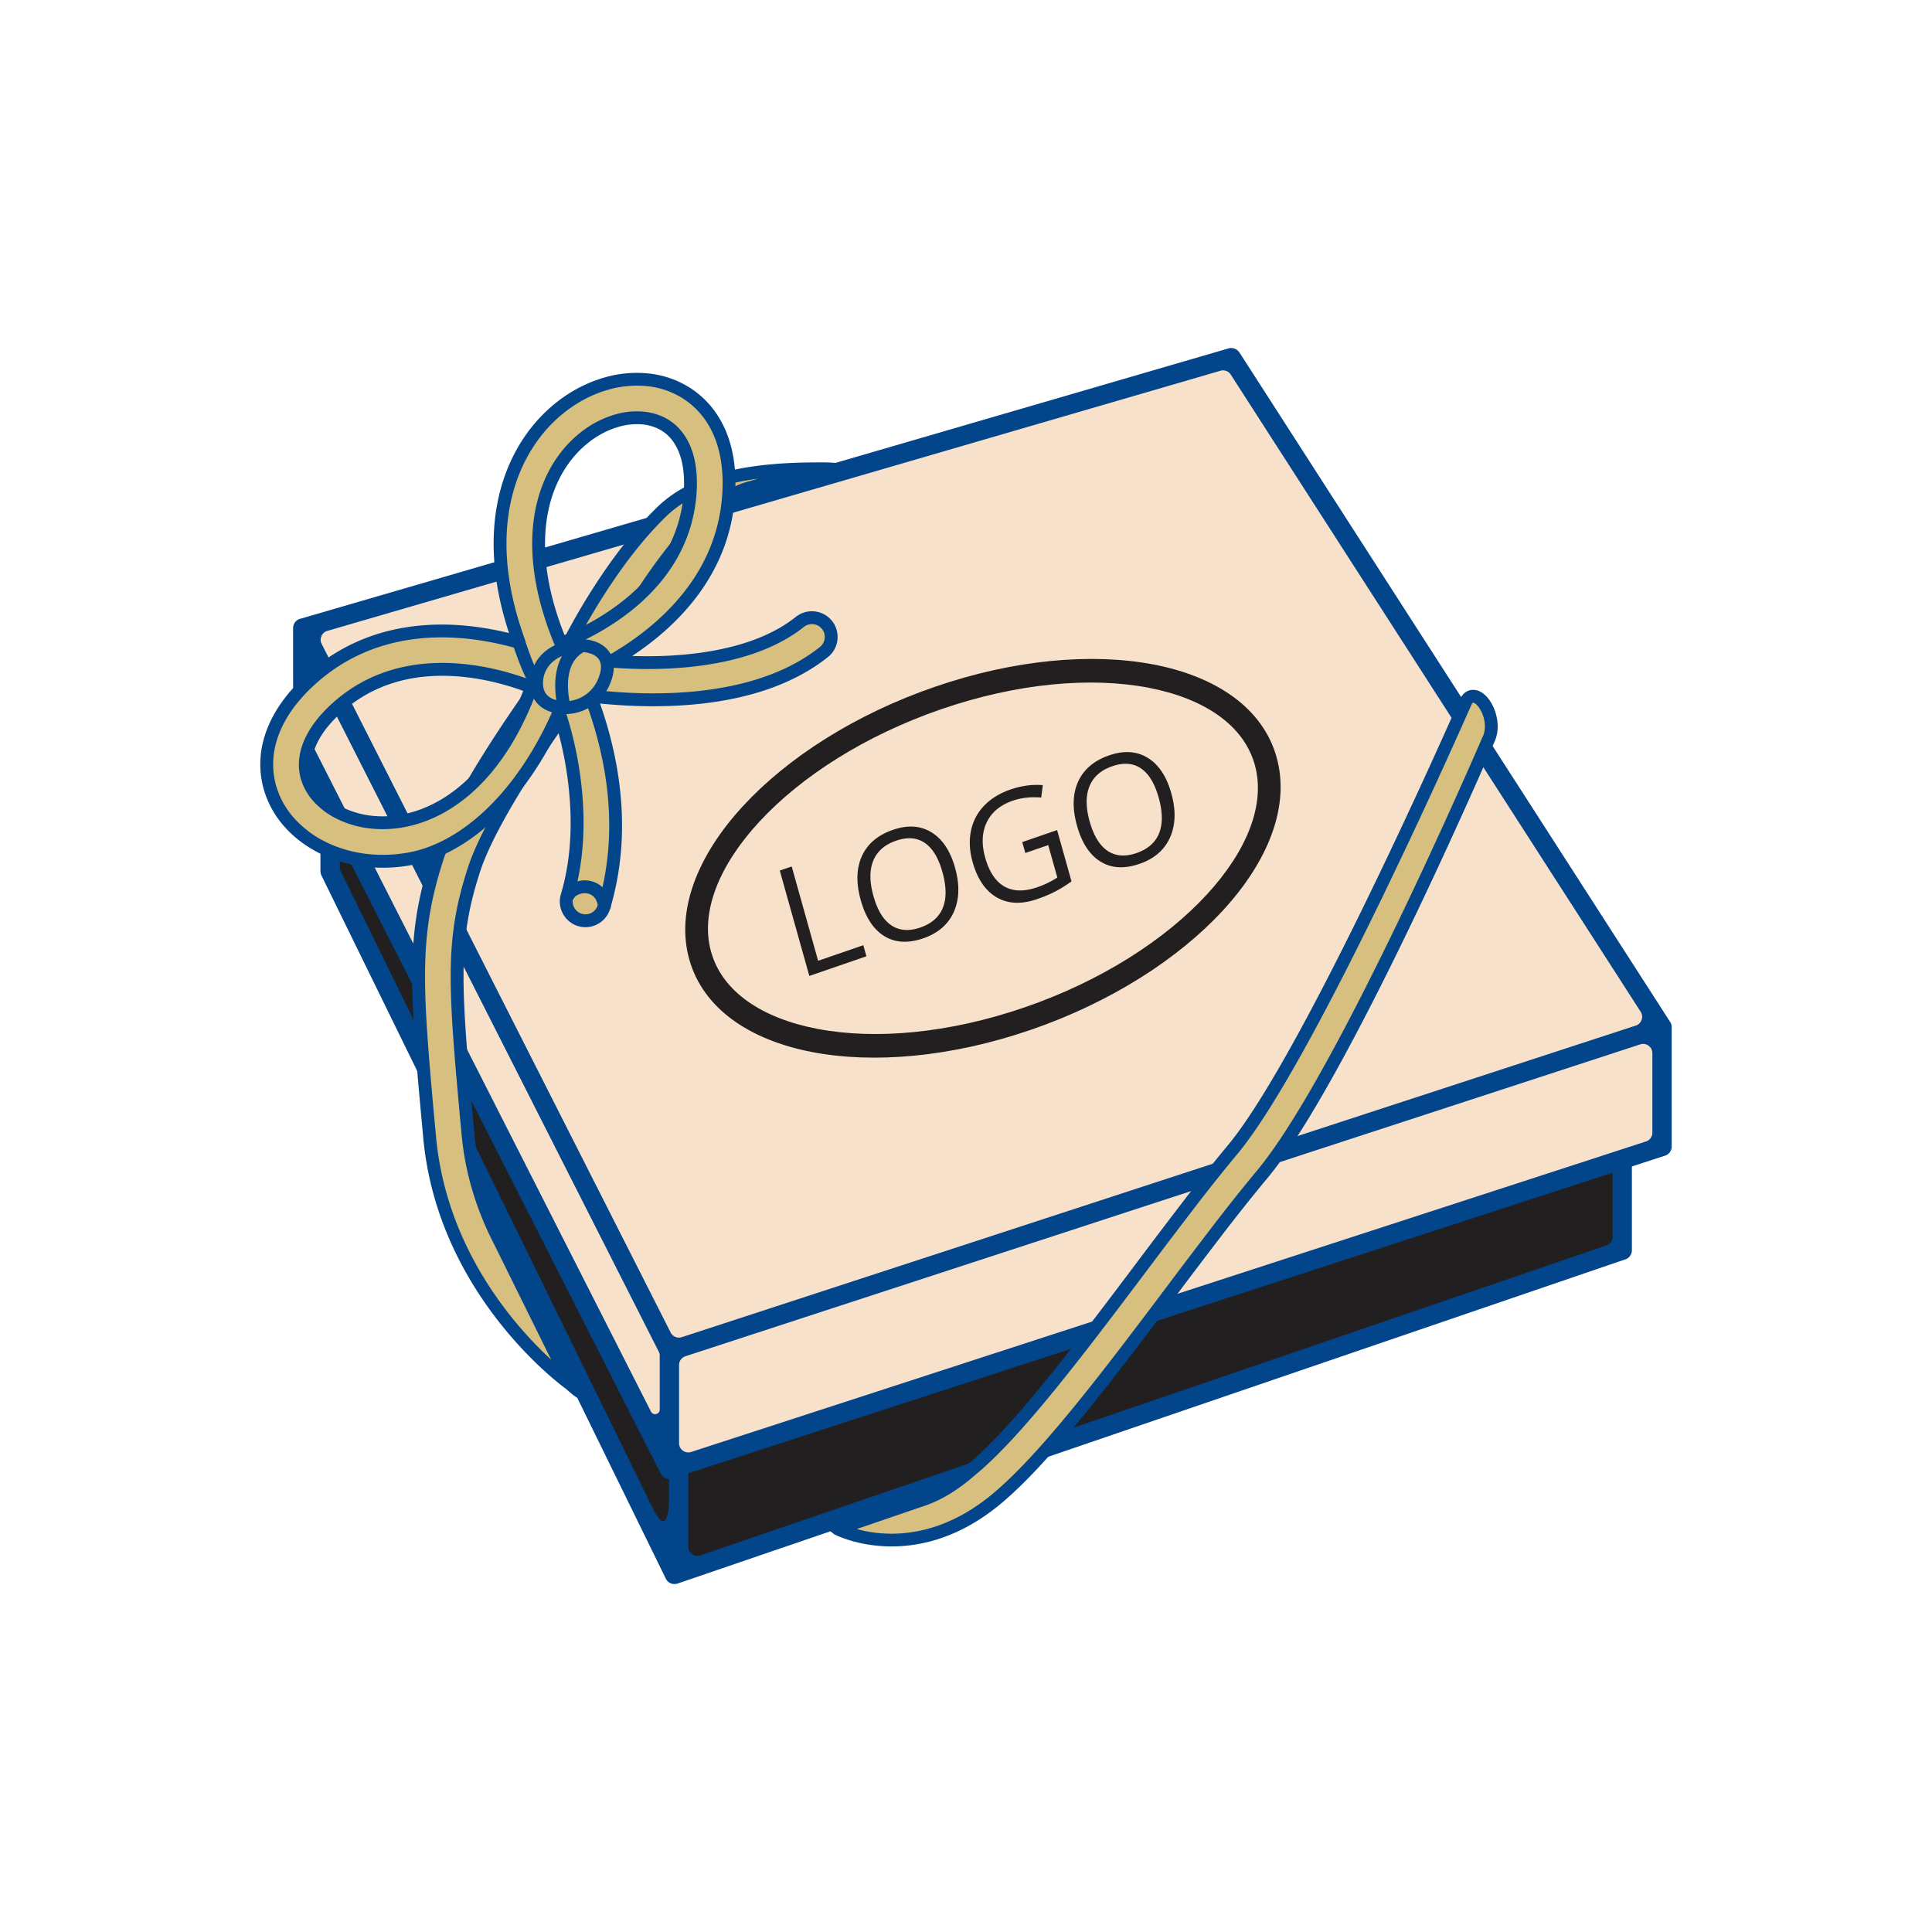 <svg id="Layer_1" xmlns="http://www.w3.org/2000/svg" version="1.1" viewBox="0 0 150 150"><defs><style>.st0{fill:#02458b}.st2{fill-rule:evenodd;fill:#221f20}.st3{fill:#d7bf7f}</style></defs><path style="fill-rule:evenodd;fill:#f7e1ca" d="m95.596 27.762 33.443 51.984v9.259l-77.067 25.062-28.463-56.05v-9.259l72.087-20.996z"/><path class="st2" d="M125.95 90.01v7.055l-73.585 25.172-26.736-54.593V62.19l26.343 51.877L125.95 90.01z"/><path class="st0" d="M52.962 122.825a.51.51 0 0 1-.066.022l-.034.011-.257.088a.749.749 0 0 1-.927-.411l-.014-.031-26.706-54.531a.742.742 0 0 1-.076-.328h-.003v-5.783c0-.337.224 1.238.552 1.16a.714.714 0 0 1 .81.374l.06.118a.685.685 0 0 1 .078.326v3.471c0 .115.023.214.073.317l24.117 49.245c.149.304.634 1.31.965 1.233.33-.077.402-1.211.402-1.55v-2.651a.75.75 0 0 1 1.5 0v6.167c0 .24.106.446.301.586a.704.704 0 0 0 .652.096l70.324-24.056a.71.71 0 0 0 .487-.681v-5.239c0-.317.196-.587.497-.685l.059-.019a.7.7 0 0 1 .646.102c.192.14.297-.207.297.031v6.86a.748.748 0 0 1-.571.73l-73.136 25.018-.031.011Z"/><path class="st0" d="m96.225 27.358 33.444 51.984.004.006.004.006.003.005.007.013.002.003.002.003.003.006.003.006v.002l.003.004.003.006.003.006.003.006.003.006.003.005.003.007.003.006.002.004v.002l.007.012v.003l.003.003.003.006.003.006.002.006.002.006.002.006.002.007.002.006v.005l.002.002.002.006.002.006v.003l.002.003.002.006.002.007v.002l.002.004.002.007.002.007.003.013v.006h.001v.006l.003.007v.004l.001.002v.007l.003.007v.003l.001.004v.007l.002.007v.014l.002.006v.014l.001.005v.008l.001.007v.078l.002 9.242c0 .35-.239.643-.563.727l-76.981 25.034a.751.751 0 0 1-.965-.406L22.838 58.36a.739.739 0 0 1-.08-.337l-.002-9.259c0-.364.26-.668.604-.736L95.384 27.05a.75.75 0 0 1 .838.314Zm-45.003 82.075v-4.168a.68.68 0 0 0-.078-.325L24.941 53.237c-.076-.151-.241-.227-.405-.187s-.276.181-.276.35v4.269c0 .118.024.22.078.326l26.203 51.601a.355.355 0 0 0 .405.187.356.356 0 0 0 .276-.35Zm1.5-3.45v6.061a.7.7 0 0 0 .297.583c.192.14.42.176.646.102l74.127-24.106a.71.71 0 0 0 .497-.685v-6.167a.702.702 0 0 0-.297-.583.7.7 0 0 0-.646-.102l-74.127 24.212a.71.71 0 0 0-.496.684Zm74.658-27.432L95.558 29.088a.712.712 0 0 0-.807-.302L25.417 48.981a.698.698 0 0 0-.459.405.7.7 0 0 0 .018.612l27.094 53.459c.162.319.526.47.866.359l74.062-24.19a.698.698 0 0 0 .455-.443.7.7 0 0 0-.073-.631Z"/><path class="st2" d="M72.583 53.324c6.204-2.137 12.242-2.642 16.98-1.733 4.918.944 8.492 3.419 9.55 7.195 1.059 3.777-.62 8.06-4.19 11.927-3.44 3.725-8.672 7.102-14.877 9.238-6.204 2.137-12.242 2.642-16.981 1.733-4.918-.943-8.491-3.417-9.55-7.195-1.058-3.775.62-8.06 4.19-11.927 3.44-3.726 8.672-7.102 14.877-9.238Zm16.594.071c-4.464-.856-10.188-.368-16.106 1.67-5.917 2.038-10.883 5.231-14.123 8.741-3.113 3.373-4.605 7.006-3.737 10.1.867 3.093 3.954 5.15 8.243 5.973 4.464.856 10.188.368 16.105-1.67s10.883-5.231 14.123-8.741c3.113-3.373 4.605-7.006 3.737-10.099-.867-3.093-3.953-5.15-8.243-5.973Z"/><path class="st2" d="m62.835 75.771-2.293-8.181.925-.318 2.052 7.322 3.508-1.208.241.859-4.433 1.527Zm11.317-8.393c.367 1.31.333 2.451-.099 3.423-.435.973-1.225 1.655-2.372 2.05-1.172.404-2.18.347-3.021-.172-.843-.517-1.454-1.447-1.83-2.788-.374-1.333-.343-2.475.09-3.428.433-.952 1.236-1.632 2.412-2.036 1.145-.394 2.14-.328 2.993.197.852.525 1.461 1.445 1.828 2.756Zm-6.34 2.181c.31 1.108.774 1.869 1.394 2.285.62.414 1.368.471 2.241.17.882-.304 1.469-.818 1.758-1.544.289-.725.278-1.645-.033-2.757-.308-1.1-.765-1.857-1.374-2.271-.607-.416-1.35-.471-2.229-.169-.881.304-1.47.82-1.769 1.553-.298.73-.294 1.642.012 2.733Zm11.558-4.181 2.704-.931 1.116 3.98a9.544 9.544 0 0 1-1.197.755c-.415.22-.91.431-1.483.628-1.205.415-2.246.37-3.123-.137-.877-.506-1.502-1.422-1.875-2.75-.238-.85-.28-1.652-.129-2.405a3.904 3.904 0 0 1 1.022-1.96c.529-.554 1.214-.973 2.052-1.262.849-.292 1.685-.405 2.506-.338l-.124.963c-.806-.067-1.541.016-2.204.244-.97.334-1.642.89-2.021 1.671-.377.78-.418 1.695-.124 2.748.31 1.104.806 1.852 1.49 2.242.684.391 1.534.41 2.55.06.55-.189 1.07-.44 1.561-.753l-.706-2.519-1.779.613-.238-.847Zm11.571-3.782c.367 1.31.333 2.451-.099 3.423-.435.973-1.225 1.655-2.372 2.05-1.172.404-2.18.347-3.021-.172-.843-.517-1.454-1.447-1.83-2.788-.374-1.333-.343-2.475.09-3.428.433-.952 1.236-1.632 2.412-2.037 1.144-.394 2.14-.328 2.993.197.852.525 1.461 1.445 1.828 2.756Zm-6.34 2.181c.311 1.108.775 1.869 1.394 2.285.621.414 1.368.471 2.241.17.882-.304 1.469-.818 1.758-1.544.289-.725.278-1.645-.034-2.757-.308-1.1-.765-1.857-1.374-2.271-.607-.416-1.35-.471-2.229-.169-.881.304-1.47.82-1.769 1.553-.298.73-.294 1.642.012 2.733Z"/><path class="st3" d="M71.308 116.548c1.502-.459 2.818-1.318 4.023-2.362 3.564-2.892 8.517-9.47 13.212-15.705 2.545-3.38 5.017-6.663 7.136-9.196 6.028-7.207 18.035-34.611 18.07-34.69.752-1.71 2.716 1.042 1.797 2.865-.035.079-11.258 26.2-17.57 33.746-2.151 2.571-4.56 5.771-7.042 9.067-4.807 6.383-9.878 13.118-13.716 16.233-6.427 5.216-12.173 2.196-12.186 2.189l6.277-2.147Z"/><path class="st0" d="M71.196 116.061a8.996 8.996 0 0 0 1.977-.903 13.342 13.342 0 0 0 1.831-1.35l.022-.018c3.515-2.858 8.443-9.402 13.114-15.604l.003-.005a574.675 574.675 0 0 1 3.732-4.921 138.471 138.471 0 0 1 3.42-4.296c5.975-7.143 17.923-34.404 17.995-34.568.252-.576.635-.826 1.064-.837.272-.007.542.093.787.275.207.154.401.367.566.62l.019.032c.523.823.797 2.129.267 3.189-.343.799-11.366 26.355-17.637 33.851a137.453 137.453 0 0 0-3.385 4.246 550.243 550.243 0 0 0-3.641 4.799l-.006.008c-4.823 6.405-9.911 13.161-13.794 16.313-6.67 5.413-12.695 2.263-12.731 2.244-.112-.058-.602-.475-.643-.584-.049-.128.363.044.432-.088a.497.497 0 0 1 .282-.241l6.324-2.162Zm2.493-.047a9.957 9.957 0 0 1-2.201.999l-4.973 1.701c1.963.544 5.994.971 10.388-2.596 3.79-3.076 8.839-9.78 13.625-16.137l.006-.008a537.686 537.686 0 0 1 3.649-4.811 139.638 139.638 0 0 1 3.408-4.277c6.176-7.383 17.144-32.81 17.486-33.604l.022-.046c.36-.715.159-1.625-.211-2.21l-.016-.023a1.437 1.437 0 0 0-.324-.366c-.07-.052-.13-.081-.17-.08-.041 0-.1.073-.173.241-.088.198-12.085 27.566-18.144 34.809a136.613 136.613 0 0 0-3.396 4.265 584.201 584.201 0 0 0-3.724 4.91l-.003.005c-4.706 6.249-9.671 12.842-13.278 15.777l-.003.002a14.434 14.434 0 0 1-1.968 1.452Z"/><path class="st3" d="m44.292 107.471-.025-.02c-.025-.021-9.785-6.951-10.91-19.157-.538-5.832-.882-9.673-.853-12.84.03-3.264.45-5.768 1.445-8.839 1.868-5.76 9.438-15.722 10.305-16.853.49-.962 3.32-6.348 7.122-10.033 2.219-2.15 5.814-3.315 11.895-3.332l-4.954 1.443h-.001c-5.1 1.199-10.928 12.349-11.415 13.318-.05.118-.115.231-.198.337-.023.03-8.096 10.451-9.907 16.034-.899 2.773-1.278 5.025-1.305 7.948-.028 3.022.311 6.803.841 12.547.296 3.21 1.262 6.006 2.48 8.358s5.48 11.089 5.48 11.089Z"/><path class="st0" d="m43.981 107.862-.016-.012c-.316-.23-9.976-7.263-11.105-19.51-.272-2.951-.495-5.394-.641-7.429-.15-2.088-.228-3.851-.214-5.459.015-1.66.13-3.127.367-4.568.237-1.443.597-2.86 1.102-4.419.952-2.935 3.334-6.907 5.586-10.286a133.162 133.162 0 0 1 4.768-6.679 48.364 48.364 0 0 1 2.325-4.001c1.26-1.952 2.942-4.252 4.875-6.125 1.167-1.131 2.689-2.001 4.709-2.587 1.98-.575 4.445-.877 7.534-.885.275 0 2.07-.052 2.07.223 0 .227-1.723.694-1.931.754-1.591.463-3.414 1.09-4.998 1.455-1.649.396-3.418 1.948-5.044 3.846-3.138 3.661-5.7 8.567-6.02 9.202a1.996 1.996 0 0 1-.105.207l-.018.028a1.958 1.958 0 0 1-.127.187l-.011.013c-.19.246-3.658 4.747-6.492 9.334-1.449 2.345-2.733 4.713-3.324 6.533-.442 1.362-.756 2.596-.962 3.846-.207 1.251-.306 2.521-.319 3.954-.014 1.485.064 3.176.211 5.214.151 2.092.366 4.449.627 7.285.144 1.566.453 3.034.874 4.399a22.886 22.886 0 0 0 1.553 3.775l5.483 11.096c.122.247.533 1.199.286 1.321-.179.088-.898-.593-1.044-.709ZM33.852 88.25c.805 8.733 6.116 14.714 8.943 17.321l-4.446-8.997a23.862 23.862 0 0 1-1.599-3.9 22.628 22.628 0 0 1-.914-4.602c-.268-2.908-.488-5.316-.631-7.304-.148-2.043-.225-3.756-.211-5.292.013-1.49.117-2.809.331-4.107.214-1.3.54-2.58.997-3.99.618-1.907 1.939-4.347 3.425-6.752 2.851-4.615 6.311-9.112 6.55-9.422.07-.095.111-.16.158-.27.321-.638 2.939-5.654 6.154-9.405 1.746-2.036 3.682-3.712 5.563-4.167l.696-.2c-1.057.14-2.004.334-2.854.581-1.852.538-3.239 1.326-4.29 2.345-1.869 1.811-3.504 4.048-4.731 5.949a47.261 47.261 0 0 0-2.294 3.952l-.049.076c-.431.562-2.532 3.324-4.758 6.663-2.216 3.324-4.554 7.214-5.469 10.039-.49 1.511-.838 2.882-1.067 4.275-.229 1.394-.34 2.812-.355 4.416-.014 1.557.064 3.299.214 5.381.153 2.135.371 4.529.637 7.41Z"/><path class="st3" d="M41.263 53.348c-2.776-1.083-9.819-3.11-15.061 1.572-2.191 1.957-2.793 3.875-2.366 5.399.327 1.166 1.252 2.16 2.519 2.798 1.364.687 3.105.957 4.95.612 3.58-.67 7.508-3.662 9.958-10.381Zm2.291-3.396c2.774-1.087 9.325-4.373 10.002-11.369.283-2.924-.576-4.742-1.923-5.572-1.031-.635-2.384-.738-3.749-.348-1.468.42-2.931 1.402-4.053 2.907-2.177 2.92-3.034 7.783-.277 14.382Zm12.98-11.084c-.624 6.45-5.452 10.396-9.066 12.466 4.077.33 10.668.111 14.633-3.049a1.498 1.498 0 0 1 1.871 2.337c-5.387 4.293-13.89 3.919-18.127 3.416 1.254 3.333 3.069 9.639 1.043 16.386a1.495 1.495 0 0 1-2.862-.86c1.577-5.253.444-11.098-.624-14.26-2.929 6.711-7.405 10.594-11.554 11.369-2.511.469-4.918.083-6.833-.882-2.011-1.013-3.5-2.666-4.06-4.664-.719-2.565.079-5.602 3.251-8.435 5.371-4.797 12.093-3.965 16.101-2.815-2.627-7.156-1.453-12.638 1.129-16.1 1.527-2.048 3.558-3.396 5.62-3.986 2.165-.62 4.38-.414 6.148.674 2.268 1.397 3.741 4.169 3.331 8.403Z"/><path class="st0" d="M40.621 53.639c-1.399-.507-3.569-1.119-5.975-1.168-2.654-.055-5.603.581-8.111 2.821-.986.881-1.628 1.744-1.983 2.555-.374.853-.428 1.647-.235 2.338.141.502.41.97.782 1.383.393.435.897.811 1.48 1.104a6.736 6.736 0 0 0 2.195.652 7.96 7.96 0 0 0 2.441-.085c1.829-.342 3.759-1.327 5.521-3.164 1.46-1.523 2.805-3.629 3.885-6.436Zm-.017-4.414a.51.51 0 0 1 .019.055s0 .003 0 .003c.049.14.099.281.151.422a.493.493 0 0 1 .028.132c.216.645.594 1.711.965 2.437a2.885 2.885 0 0 0-.094.476c-.034.306-.018.586.047.836h-.017c-1.155 3.142-2.633 5.488-4.25 7.175-1.921 2.002-4.041 3.08-6.06 3.457-.949.177-1.876.2-2.744.093a7.701 7.701 0 0 1-2.52-.75 6.024 6.024 0 0 1-1.773-1.327 4.491 4.491 0 0 1-1.003-1.783c-.254-.906-.191-1.928.28-3.004.411-.939 1.135-1.92 2.233-2.9 2.734-2.441 5.929-3.134 8.8-3.075 2.475.051 4.708.665 6.182 1.189-.372-.747-.727-1.725-.95-2.382-1.927-.528-4.436-.96-7.089-.73-2.758.24-5.68 1.197-8.272 3.512-1.445 1.291-2.374 2.619-2.873 3.916-.54 1.401-.578 2.77-.23 4.013a6.42 6.42 0 0 0 1.361 2.482 8.004 8.004 0 0 0 2.443 1.871c.932.47 1.988.795 3.12.941 1.08.139 2.228.115 3.4-.104 2.054-.384 4.202-1.575 6.194-3.535 1.876-1.846 3.609-4.37 4.994-7.542a.502.502 0 0 1 .219-.239 3.085 3.085 0 0 0 .584.078c.056.054.1.122.126.2.626 1.854 1.274 4.609 1.406 7.626.098 2.243-.088 4.64-.778 6.936a.994.994 0 0 0 .668 1.239.992.992 0 0 0 1.239-.666c.992-3.296 1.043-6.491.693-9.268-.33-2.618-1.019-4.874-1.614-6.499.38-.216.73-.515 1.015-.903 2.068.216 4.935.363 7.918.023 3.248-.371 6.631-1.322 9.238-3.4a.997.997 0 1 0-1.246-1.557c-1.748 1.394-3.973 2.235-6.273 2.714-3.069.639-6.289.635-8.673.444a.502.502 0 0 1-.31-.109 1.568 1.568 0 0 0-.137-.612.494.494 0 0 1 .2-.213c2.028-1.161 4.446-2.925 6.243-5.397 1.325-1.822 2.318-4.035 2.574-6.682.187-1.93-.032-3.536-.544-4.829-.553-1.395-1.452-2.425-2.552-3.103a6.427 6.427 0 0 0-2.682-.904 8.02 8.02 0 0 0-3.068.285c-1.003.287-2 .764-2.93 1.424a10.898 10.898 0 0 0-2.426 2.38c-1.33 1.784-2.273 4.13-2.473 6.985-.167 2.375.18 5.106 1.241 8.166Zm3.225.078c1.371-.577 3.38-1.598 5.182-3.193 1.989-1.761 3.725-4.227 4.049-7.574.127-1.314.013-2.385-.277-3.224-.303-.88-.801-1.5-1.411-1.876a3.49 3.49 0 0 0-1.514-.486 5.025 5.025 0 0 0-1.838.193c-.698.2-1.397.538-2.054 1.009a7.933 7.933 0 0 0-1.735 1.716c-1.113 1.492-1.863 3.526-1.912 6.072-.041 2.108.399 4.568 1.509 7.363Zm5.843-2.446c-1.906 1.688-4.028 2.765-5.471 3.37a4.437 4.437 0 0 0-.696.222.5.5 0 0 1-.412-.304c-1.303-3.12-1.816-5.87-1.771-8.225.054-2.773.881-5.002 2.108-6.648a8.945 8.945 0 0 1 1.955-1.93 7.752 7.752 0 0 1 2.363-1.159 6.011 6.011 0 0 1 2.201-.224c.707.065 1.37.273 1.945.628.803.495 1.45 1.289 1.834 2.401.333.965.466 2.176.324 3.643-.353 3.649-2.231 6.324-4.38 8.227Zm7.358-7.943c-.275 2.847-1.34 5.221-2.76 7.174-1.507 2.072-3.41 3.664-5.19 4.84 2.062.071 4.506-.028 6.858-.518 2.162-.45 4.24-1.231 5.85-2.515a1.99 1.99 0 0 1 1.467-.424 1.99 1.99 0 0 1 1.764 2.203 1.987 1.987 0 0 1-.736 1.338c-2.779 2.215-6.342 3.224-9.751 3.613-2.977.34-5.839.207-7.945-.004.571 1.63 1.19 3.786 1.503 6.269.365 2.894.31 6.228-.725 9.677a1.976 1.976 0 0 1-.965 1.181 1.99 1.99 0 0 1-2.698-.811 1.99 1.99 0 0 1-.154-1.517c.652-2.172.827-4.457.733-6.606a27.916 27.916 0 0 0-.974-6.117c-1.337 2.741-2.938 4.969-4.658 6.661-2.138 2.104-4.465 3.386-6.711 3.806a11.916 11.916 0 0 1-3.707.112c-1.244-.16-2.41-.52-3.441-1.039-1.077-.543-2.013-1.258-2.75-2.106a7.416 7.416 0 0 1-1.567-2.87c-.405-1.445-.363-3.028.257-4.639.554-1.438 1.569-2.898 3.141-4.301 2.778-2.481 5.903-3.507 8.851-3.763 2.508-.218 4.884.124 6.801.596-1-3.031-1.324-5.763-1.156-8.163.215-3.064 1.231-5.587 2.665-7.511a11.881 11.881 0 0 1 2.65-2.598 10.712 10.712 0 0 1 3.235-1.57 8.99 8.99 0 0 1 3.446-.315 7.407 7.407 0 0 1 3.099 1.045c1.278.787 2.321 1.979 2.959 3.587.567 1.43.81 3.191.607 5.287Z"/><path class="st0" d="M44.135 49.731a4.203 4.203 0 0 1 1.089-.103h.012c.264.011.52.049.761.115.383.104.73.28 1.008.53.291.261.503.6.597 1.018.084.368.074.792-.056 1.269-.272.998-.834 1.719-1.507 2.192a3.792 3.792 0 0 1-2.588.669c-.785-.095-1.385-.394-1.777-.859-.405-.479-.575-1.113-.493-1.862a3.135 3.135 0 0 1 .922-1.924c.49-.484 1.17-.848 2.032-1.044Zm-.942 4.628c-.119-.797-.212-2.268.443-3.424a2.715 2.715 0 0 0-.833.55 2.152 2.152 0 0 0-.631 1.319c-.051.469.04.848.263 1.113.17.202.424.352.758.442Zm2.12-3.726c-1.518.825-1.243 3.035-1.098 3.792a2.818 2.818 0 0 0 1.25-.488c.497-.348.912-.887 1.117-1.638.086-.315.096-.577.048-.788a.923.923 0 0 0-.292-.497 1.486 1.486 0 0 0-.602-.307 2.407 2.407 0 0 0-.424-.075ZM44.548 69.752a.499.499 0 0 1-.863-.499c.204-.353.554-.62.958-.768.341-.125.73-.166 1.107-.103.391.066.768.242 1.069.55.304.31.528.75.604 1.34a.498.498 0 1 1-.989.125c-.045-.351-.168-.601-.33-.767a.936.936 0 0 0-.518-.266 1.197 1.197 0 0 0-.603.059c-.192.07-.352.186-.435.329Z"/></svg>